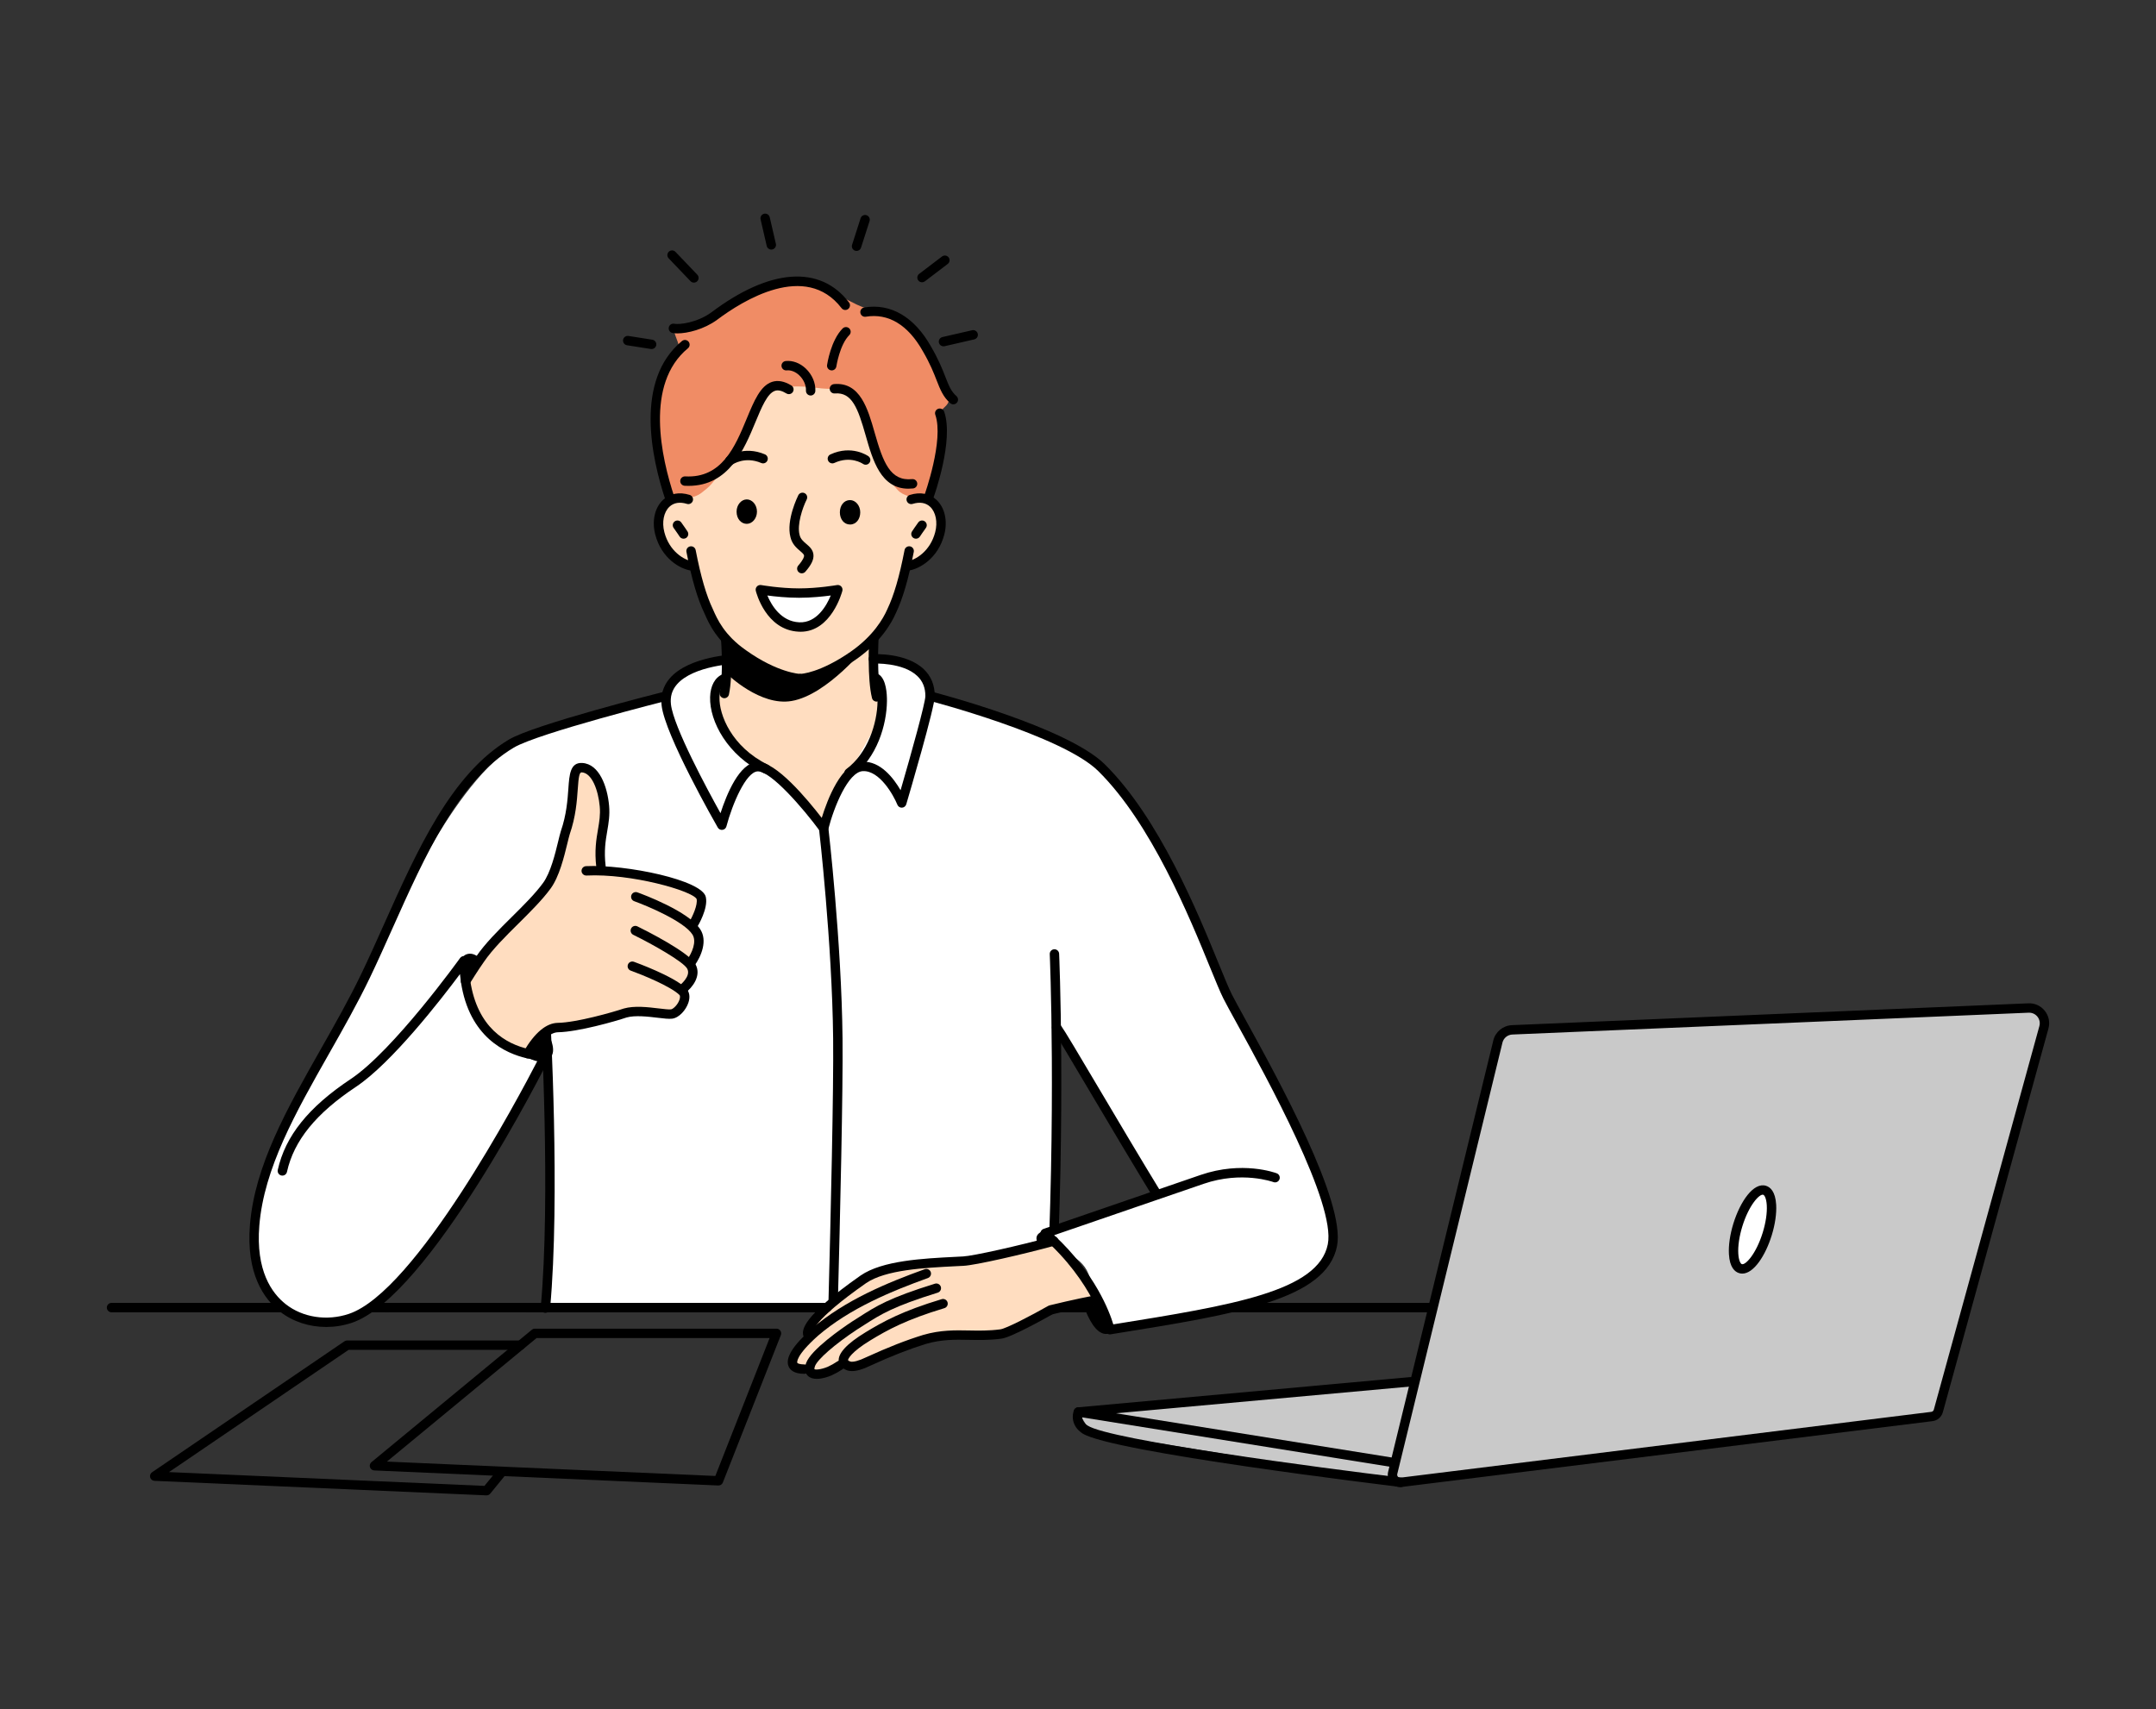 <svg width="222" height="176" viewBox="0 0 222 176" fill="none" xmlns="http://www.w3.org/2000/svg">
<rect x="0" y="0" width="222" height="176" fill="#333333" stroke="none"/>
<g clip-path="url(#clip0_165_668)">
<path d="M39.848 135.146H11.484C11.217 135.146 11 134.929 11 134.662C11 134.395 11.217 134.178 11.484 134.178H39.848C40.115 134.178 40.332 134.395 40.332 134.662C40.332 134.929 40.115 135.146 39.848 135.146Z" fill="black"/>
<path d="M149.172 135.146H54.348C54.081 135.146 53.864 134.929 53.864 134.662C53.864 134.395 54.081 134.178 54.348 134.178H149.172C149.439 134.178 149.656 134.395 149.656 134.662C149.656 134.929 149.439 135.146 149.172 135.146Z" fill="black"/>
<path d="M145.253 142.303L111.037 145.415L112.287 147.488L143.381 152.548V150.602L145.253 142.303Z" fill="#C9C9C9"/>
<path d="M210.458 105.8L199.587 145.307C199.503 145.614 199.241 145.84 198.925 145.879L144.266 152.656C143.718 152.724 143.273 152.224 143.404 151.689L154.236 107.259C154.402 106.578 154.999 106.089 155.7 106.059L208.872 103.811C209.939 103.766 210.741 104.772 210.458 105.801V105.8Z" fill="#C9C9C9"/>
<path d="M178.946 126.15C178.258 128.378 178.377 130.392 179.212 130.65C180.047 130.907 181.281 129.309 181.969 127.081C182.657 124.853 182.538 122.838 181.703 122.581C180.868 122.324 179.634 123.922 178.947 126.15H178.946Z" fill="white"/>
<path d="M144.169 153.146C143.809 153.146 143.462 152.993 143.219 152.721C142.941 152.409 142.835 151.981 142.934 151.575L153.766 107.144C153.982 106.259 154.769 105.614 155.68 105.576L208.852 103.327C209.519 103.297 210.136 103.58 210.55 104.1C210.964 104.62 211.101 105.286 210.924 105.927L200.054 145.433C199.917 145.931 199.497 146.294 198.985 146.357L144.326 153.134C144.274 153.141 144.221 153.144 144.169 153.144L144.169 153.146ZM208.941 104.292C208.924 104.292 208.909 104.292 208.893 104.292L155.721 106.541C155.238 106.561 154.821 106.903 154.706 107.373L143.874 151.803C143.84 151.942 143.91 152.04 143.942 152.076C143.974 152.112 144.065 152.192 144.207 152.176L198.865 145.399C198.988 145.383 199.088 145.297 199.121 145.178L209.991 105.672C210.085 105.332 210.012 104.979 209.793 104.703C209.583 104.441 209.274 104.292 208.941 104.292Z" fill="black"/>
<path d="M143.382 151.085C143.357 151.085 143.33 151.083 143.305 151.079L110.96 145.892C110.719 145.853 110.545 145.642 110.553 145.398C110.561 145.154 110.75 144.955 110.993 144.933L145.21 141.821C145.475 141.797 145.711 141.993 145.736 142.259C145.759 142.524 145.563 142.76 145.298 142.784L114.917 145.547L143.459 150.125C143.723 150.168 143.902 150.415 143.86 150.679C143.822 150.917 143.616 151.086 143.383 151.086L143.382 151.085Z" fill="black"/>
<path d="M144.267 153.139C144.248 153.139 144.228 153.139 144.209 153.136C142.989 152.989 114.3 149.524 111.446 147.612C110.285 146.834 110.381 145.708 110.594 145.221C110.701 144.977 110.985 144.864 111.231 144.971C111.474 145.077 111.586 145.359 111.483 145.603C111.436 145.72 111.247 146.315 111.985 146.809C114.196 148.29 136.079 151.185 144.325 152.176C144.59 152.207 144.779 152.448 144.747 152.714C144.717 152.959 144.509 153.139 144.268 153.139H144.267Z" fill="black"/>
<path d="M179.4 131.161C179.289 131.161 179.18 131.145 179.069 131.111C178.638 130.978 178.105 130.534 178.025 129.168C177.971 128.262 178.133 127.14 178.482 126.008C179.172 123.773 180.546 121.719 181.844 122.12C182.276 122.253 182.808 122.698 182.889 124.064C182.942 124.97 182.78 126.093 182.431 127.224C181.8 129.269 180.593 131.162 179.4 131.162V131.161ZM179.407 126.292C179.092 127.315 178.943 128.316 178.99 129.11C179.033 129.831 179.231 130.15 179.354 130.187C179.728 130.31 180.822 129.152 181.505 126.938C181.821 125.914 181.969 124.913 181.922 124.12C181.88 123.399 181.681 123.08 181.559 123.043C181.185 122.924 180.091 124.077 179.407 126.292Z" fill="black"/>
<path d="M50.105 154C50.098 154 50.09 154 50.084 154L15.906 152.505C15.698 152.496 15.519 152.355 15.462 152.155C15.405 151.955 15.483 151.741 15.655 151.623L35.473 138.131C35.554 138.077 35.648 138.047 35.746 138.047H53.604C53.871 138.047 54.088 138.263 54.088 138.531C54.088 138.798 53.871 139.014 53.604 139.014H35.895L17.403 151.603L49.884 153.024L51.353 151.223C51.522 151.015 51.827 150.985 52.034 151.153C52.241 151.322 52.273 151.626 52.103 151.833L50.48 153.822C50.388 153.936 50.25 154.001 50.105 154.001V154Z" fill="black"/>
<path d="M73.982 152.983C73.974 152.983 73.967 152.983 73.96 152.983L38.536 151.434C38.336 151.425 38.163 151.295 38.098 151.105C38.035 150.916 38.095 150.706 38.249 150.579L54.767 136.942C54.855 136.87 54.963 136.832 55.076 136.832H79.954C80.114 136.832 80.265 136.91 80.354 137.043C80.444 137.175 80.463 137.343 80.405 137.492L74.43 152.678C74.357 152.863 74.178 152.984 73.98 152.984L73.982 152.983ZM39.836 150.523L73.658 152.002L79.246 137.797H55.252L39.836 150.523Z" fill="black"/>
<path d="M67.096 35.947C67.07 35.947 67.046 35.945 67.02 35.941L64.561 35.555C64.298 35.513 64.117 35.266 64.158 35.002C64.2 34.739 64.448 34.559 64.711 34.599L67.17 34.985C67.434 35.027 67.614 35.274 67.573 35.537C67.536 35.776 67.329 35.946 67.096 35.946V35.947Z" fill="black"/>
<path d="M71.45 29.106C71.322 29.106 71.195 29.056 71.1 28.956L68.852 26.606C68.667 26.413 68.674 26.107 68.867 25.922C69.061 25.737 69.367 25.744 69.552 25.937L71.799 28.288C71.984 28.481 71.977 28.787 71.784 28.972C71.691 29.061 71.57 29.106 71.45 29.106Z" fill="black"/>
<path d="M79.419 25.703C79.199 25.703 79 25.552 78.948 25.328L78.316 22.592C78.256 22.332 78.419 22.073 78.679 22.013C78.94 21.952 79.199 22.115 79.259 22.375L79.891 25.11C79.951 25.37 79.788 25.63 79.528 25.69C79.492 25.698 79.455 25.703 79.419 25.703H79.419Z" fill="black"/>
<path d="M88.198 25.843C88.149 25.843 88.099 25.836 88.05 25.82C87.795 25.738 87.656 25.466 87.737 25.212L88.615 22.476C88.696 22.221 88.968 22.081 89.223 22.163C89.478 22.244 89.618 22.516 89.536 22.771L88.658 25.507C88.592 25.713 88.403 25.843 88.198 25.843Z" fill="black"/>
<path d="M94.939 29.071C94.793 29.071 94.649 29.005 94.554 28.881C94.392 28.668 94.434 28.366 94.646 28.203L96.998 26.414C97.212 26.253 97.514 26.293 97.677 26.505C97.839 26.718 97.797 27.021 97.585 27.183L95.232 28.973C95.144 29.039 95.042 29.071 94.939 29.071Z" fill="black"/>
<path d="M97.151 35.666C96.93 35.666 96.731 35.515 96.679 35.291C96.62 35.031 96.782 34.771 97.043 34.711L100.098 34.01C100.358 33.95 100.619 34.112 100.679 34.373C100.738 34.633 100.576 34.893 100.315 34.952L97.26 35.654C97.223 35.663 97.187 35.667 97.151 35.667V35.666Z" fill="black"/>
<path d="M54.065 75.931L33.582 117.35L59.1 104.386L108.8 105.82L120.558 125.754L135.92 123.933L109.457 81.351L95.768 71.686C95.768 71.686 95.768 68.626 92.256 68.065C86.673 67.172 75.093 67.69 72.313 68.626C68.582 69.884 68.582 71.686 68.582 71.686L54.067 75.932L54.065 75.931Z" fill="white"/>
<path d="M108.575 98.242C108.575 98.242 109.285 114.127 108.188 134.9L56.156 134.718C57.227 123.232 56.156 104.386 56.156 104.386L108.575 98.242Z" fill="white"/>
<path d="M68.58 71.685C68.58 71.685 56.653 74.392 54.065 75.931C46.901 80.19 41.828 91.783 37.634 100.512C33.441 109.239 26.92 117.619 26.221 126.172C25.522 134.726 31.553 137.275 36.062 135.773C43.925 133.155 56.157 108.716 56.157 108.716C56.157 108.716 47.944 109.065 47.769 98.94C47.769 98.94 40.918 108.505 36.389 111.521C31.859 114.536 29.772 117.445 29.073 120.587L68.58 71.686V71.685Z" fill="white"/>
<path d="M51.733 103.031L48.527 103.389C48.527 103.389 46.551 98.858 48.002 98.293C50.01 97.51 51.733 103.031 51.733 103.031V103.031Z" fill="black"/>
<path d="M112.103 128.925L109.174 130.274C109.174 130.274 105.781 128.008 106.98 127.015C108.639 125.64 112.103 128.925 112.103 128.925Z" fill="black"/>
<path d="M110.947 132.256L114.172 132.215C114.172 132.215 115.692 136.918 114.192 137.339C112.117 137.92 110.947 132.256 110.947 132.256Z" fill="black"/>
<path d="M51.181 106.265L54.615 103.845C54.615 103.845 58.157 107.802 56.52 109.075C54.819 110.398 51.182 106.265 51.182 106.265H51.181Z" fill="black"/>
<path fill-rule="evenodd" clip-rule="evenodd" d="M88.228 31.371C91.307 32.839 92.567 30.951 94.805 34.865C95.644 36.333 96.624 39.059 97.463 40.387C98.303 41.715 96.763 41.994 96.834 42.553C96.904 43.252 97.043 44.021 96.974 44.72C96.834 47.655 95.714 51.01 95.714 51.01L68.988 51.64C68.988 51.64 67.589 47.236 67.659 41.854C67.729 39.058 69.268 37.311 69.897 35.913C70.037 35.494 69.338 34.375 69.408 33.886C69.547 33.047 70.947 34.166 71.996 33.467C74.654 31.859 78.782 28.923 82.351 28.993C84.589 29.063 85.149 29.902 88.227 31.37L88.228 31.371Z" fill="#F08C65"/>
<path fill-rule="evenodd" clip-rule="evenodd" d="M68.218 55.834C68.218 55.834 67.518 54.227 68.008 53.038C68.008 52.969 68.358 51.92 68.987 51.641C69.826 51.221 71.296 51.571 72.345 50.663C73.465 49.824 73.395 49.544 74.654 48.146C76.124 46.469 77.523 43.393 77.873 42.415C79.062 39.549 81.441 39.619 84.31 39.968C85.709 40.178 88.018 39.688 88.858 42.205C89.347 43.743 89.906 46.259 90.817 47.936C91.306 48.845 91.376 49.334 92.426 50.452C92.985 51.081 94.035 51.221 94.945 51.431C95.644 51.641 96.344 51.989 96.344 51.989C96.344 51.989 97.533 54.436 96.274 56.253C94.945 58.21 93.335 58.35 93.335 58.35C93.335 58.35 92.985 61.005 92.006 62.893C91.027 64.781 89.977 65.898 89.977 65.898C89.977 65.898 89.627 71.98 91.027 73.237L87.679 79.188L84.813 85.299L78.856 79.188C76.207 77.92 74.216 75.985 74.01 72.244L74.936 65.968C74.936 65.968 73.677 64.78 72.837 62.892C71.998 61.005 71.508 58.488 71.508 58.488L69.759 57.65L68.22 55.833L68.218 55.834Z" fill="#FFDDC0"/>
<path d="M74.586 71.905C74.552 71.905 74.518 71.901 74.484 71.894C74.223 71.838 74.056 71.582 74.112 71.32C74.512 69.454 74.246 65.903 74.243 65.867C74.222 65.6 74.422 65.367 74.688 65.347C74.957 65.323 75.187 65.526 75.208 65.792C75.219 65.943 75.488 69.519 75.058 71.522C75.009 71.748 74.809 71.904 74.586 71.904V71.905Z" fill="black"/>
<path fill-rule="evenodd" clip-rule="evenodd" d="M82.281 61.077C80.252 61.077 78.293 60.727 78.293 60.727C78.293 60.727 79.202 64.432 82.281 64.571C85.22 64.711 86.269 60.727 86.269 60.727C86.269 60.727 84.31 61.077 82.281 61.077Z" fill="white"/>
<path d="M90.257 72.255C90.04 72.255 89.842 72.108 89.788 71.888C89.287 69.884 89.486 65.97 89.494 65.804C89.509 65.538 89.732 65.332 90.003 65.347C90.269 65.36 90.474 65.588 90.461 65.855C90.459 65.894 90.26 69.789 90.726 71.653C90.791 71.912 90.634 72.175 90.374 72.24C90.335 72.249 90.296 72.254 90.257 72.254V72.255Z" fill="black"/>
<path d="M82.352 70.367C82.347 70.367 82.342 70.367 82.337 70.367C82.234 70.365 79.771 70.264 76.263 67.761C73.796 66.044 73.005 64.238 72.532 63.158C71.819 61.675 71.228 59.66 70.682 56.835C70.631 56.574 70.802 56.319 71.065 56.269C71.327 56.219 71.581 56.39 71.632 56.652C72.163 59.394 72.729 61.333 73.412 62.756C73.851 63.757 74.574 65.407 76.821 66.972C80.069 69.29 82.346 69.402 82.368 69.403C82.635 69.412 82.843 69.636 82.834 69.902C82.825 70.162 82.612 70.369 82.352 70.369V70.367Z" fill="black"/>
<path d="M82.422 70.367C82.154 70.367 81.938 70.151 81.938 69.884C81.938 69.616 82.152 69.402 82.418 69.4C82.456 69.4 84.39 69.337 87.602 67.109C89.918 65.497 90.946 63.698 91.353 62.77C92.044 61.331 92.609 59.392 93.14 56.651C93.191 56.389 93.444 56.218 93.706 56.267C93.968 56.318 94.141 56.572 94.09 56.834C93.542 59.658 92.952 61.673 92.232 63.172C91.792 64.178 90.666 66.154 88.154 67.903C84.641 70.338 82.51 70.366 82.421 70.366L82.422 70.367Z" fill="black"/>
<path d="M71.227 58.764C71.205 58.764 71.184 58.763 71.163 58.76C70.025 58.609 68.102 57.495 67.47 55.046C67.111 53.657 67.413 52.295 68.258 51.492C68.966 50.819 69.948 50.634 71.021 50.969C71.276 51.049 71.418 51.32 71.339 51.575C71.259 51.83 70.988 51.972 70.732 51.892C69.998 51.663 69.373 51.767 68.924 52.193C68.342 52.746 68.139 53.771 68.407 54.805C68.916 56.776 70.446 57.689 71.29 57.802C71.555 57.837 71.741 58.08 71.706 58.345C71.673 58.588 71.466 58.764 71.227 58.764Z" fill="black"/>
<path d="M70.388 55.479C70.232 55.479 70.077 55.404 69.984 55.264C69.98 55.258 69.569 54.642 69.37 54.377C69.21 54.163 69.253 53.861 69.467 53.7C69.681 53.54 69.985 53.584 70.144 53.797C70.36 54.084 70.772 54.702 70.789 54.728C70.938 54.95 70.877 55.25 70.655 55.398C70.572 55.453 70.479 55.479 70.387 55.479H70.388Z" fill="black"/>
<path d="M93.475 58.764C93.237 58.764 93.028 58.588 92.996 58.345C92.961 58.081 93.147 57.837 93.413 57.802C94.258 57.689 95.787 56.776 96.297 54.805C96.564 53.772 96.361 52.747 95.779 52.194C95.33 51.769 94.706 51.664 93.971 51.894C93.716 51.973 93.444 51.831 93.365 51.576C93.285 51.322 93.427 51.05 93.682 50.971C94.756 50.635 95.737 50.821 96.445 51.494C97.29 52.297 97.592 53.659 97.233 55.048C96.601 57.496 94.678 58.61 93.54 58.762C93.519 58.764 93.497 58.766 93.476 58.766L93.475 58.764Z" fill="black"/>
<path d="M94.314 55.479C94.222 55.479 94.128 55.453 94.046 55.398C93.824 55.249 93.763 54.95 93.912 54.727C93.929 54.701 94.341 54.084 94.557 53.796C94.718 53.583 95.02 53.539 95.234 53.7C95.448 53.86 95.492 54.162 95.331 54.376C95.132 54.642 94.721 55.257 94.718 55.263C94.624 55.402 94.471 55.478 94.314 55.478V55.479Z" fill="black"/>
<path d="M82.561 59.044C82.449 59.044 82.336 59.005 82.245 58.927C82.043 58.752 82.021 58.447 82.196 58.245C82.737 57.62 82.803 57.334 82.795 57.219C82.785 57.093 82.634 56.955 82.385 56.743C82.035 56.445 81.555 56.035 81.391 55.313C80.931 53.57 82.148 51.109 82.199 51.005C82.319 50.767 82.609 50.67 82.849 50.788C83.088 50.908 83.185 51.198 83.065 51.437C82.619 52.328 82.055 54.036 82.331 55.082C82.428 55.507 82.713 55.749 83.013 56.006C83.344 56.287 83.721 56.607 83.761 57.145C83.799 57.636 83.542 58.169 82.928 58.876C82.833 58.986 82.698 59.043 82.562 59.043L82.561 59.044Z" fill="black"/>
<path d="M75.147 47.929C74.995 47.929 74.845 47.858 74.751 47.724C74.598 47.507 74.647 47.208 74.864 47.053C74.933 47.004 76.579 45.857 78.764 46.792C79.01 46.897 79.124 47.182 79.018 47.427C78.913 47.673 78.629 47.787 78.383 47.681C76.714 46.966 75.476 47.805 75.424 47.841C75.34 47.9 75.243 47.928 75.147 47.928V47.929Z" fill="black"/>
<path d="M89.136 47.861C89.04 47.861 88.942 47.832 88.858 47.772C88.801 47.733 87.573 46.906 85.912 47.676C85.67 47.788 85.382 47.684 85.27 47.442C85.157 47.2 85.262 46.912 85.504 46.8C87.694 45.783 89.348 46.934 89.418 46.984C89.635 47.139 89.685 47.442 89.53 47.658C89.436 47.791 89.287 47.861 89.135 47.861H89.136Z" fill="black"/>
<path fill-rule="evenodd" clip-rule="evenodd" d="M74.725 66.11C74.725 66.11 78.852 69.745 82.491 69.815C85.29 69.884 89.277 66.46 89.277 66.46C89.277 66.46 85.219 71.562 81.511 72.191C78.292 72.75 74.934 69.465 74.934 69.465L74.724 66.11H74.725Z" fill="black"/>
<path d="M98.163 41.64C98.049 41.64 97.934 41.6 97.843 41.519C97.111 40.874 96.819 40.128 96.449 39.183C96.146 38.406 95.768 37.439 95.017 36.159C93.497 33.452 91.469 32.23 89.147 32.617C88.883 32.661 88.634 32.483 88.591 32.219C88.546 31.956 88.725 31.707 88.989 31.663C91.71 31.21 94.149 32.636 95.857 35.679C96.642 37.017 97.035 38.024 97.352 38.831C97.699 39.718 97.927 40.304 98.484 40.794C98.684 40.971 98.703 41.276 98.526 41.476C98.431 41.585 98.297 41.64 98.164 41.64H98.163Z" fill="black"/>
<path d="M95.644 51.635C95.59 51.635 95.534 51.626 95.48 51.606C95.229 51.516 95.098 51.239 95.189 50.988C95.21 50.932 97.218 45.315 96.307 42.715C96.219 42.463 96.351 42.187 96.603 42.099C96.855 42.011 97.132 42.143 97.22 42.395C98.244 45.32 96.187 51.073 96.099 51.317C96.028 51.513 95.842 51.635 95.644 51.635Z" fill="black"/>
<path d="M69.754 34.334C69.558 34.334 69.385 34.32 69.243 34.291C68.981 34.239 68.811 33.984 68.863 33.722C68.916 33.46 69.17 33.29 69.432 33.343C69.94 33.444 71.761 33.25 73.25 32.168C79.272 27.635 84.44 27.261 87.422 31.146C87.584 31.358 87.544 31.662 87.332 31.824C87.12 31.987 86.816 31.946 86.654 31.734C82.945 26.902 76.448 30.971 73.826 32.944C72.484 33.92 70.791 34.334 69.753 34.334L69.754 34.334Z" fill="black"/>
<path d="M93.548 50.329C90.698 50.329 89.871 47.423 89.136 44.844C88.341 42.05 87.732 40.366 85.961 40.52C85.693 40.544 85.46 40.347 85.436 40.081C85.413 39.814 85.61 39.58 85.876 39.556C88.569 39.319 89.366 42.113 90.067 44.578C90.93 47.606 91.665 49.573 93.915 49.342C94.183 49.314 94.418 49.508 94.446 49.773C94.473 50.038 94.28 50.276 94.014 50.303C93.853 50.319 93.698 50.327 93.548 50.327V50.329Z" fill="black"/>
<path d="M70.895 50.037C70.765 50.037 70.635 50.034 70.501 50.027C70.234 50.012 70.029 49.784 70.044 49.517C70.058 49.251 70.284 49.051 70.553 49.061C74.337 49.269 75.695 45.994 76.892 43.104C77.645 41.288 78.295 39.72 79.5 39.327C80.096 39.132 80.763 39.256 81.483 39.695C81.711 39.833 81.783 40.131 81.644 40.359C81.504 40.588 81.207 40.659 80.978 40.521C80.504 40.232 80.119 40.142 79.8 40.246C79.018 40.501 78.42 41.945 77.786 43.473C76.633 46.257 75.066 50.036 70.894 50.037H70.895Z" fill="black"/>
<path d="M68.988 51.845C68.785 51.845 68.596 51.718 68.529 51.515C67.064 47.123 65.335 39.154 70.219 35.122C70.426 34.952 70.73 34.981 70.9 35.187C71.07 35.392 71.041 35.698 70.836 35.868C66.397 39.532 68.06 47.052 69.448 51.209C69.532 51.462 69.395 51.736 69.141 51.82C69.09 51.837 69.039 51.845 68.988 51.845Z" fill="black"/>
<path d="M85.64 38.145C85.617 38.145 85.593 38.143 85.57 38.139C85.305 38.1 85.123 37.855 85.162 37.592C85.177 37.488 85.549 35.043 86.767 33.825C86.956 33.637 87.262 33.637 87.452 33.825C87.64 34.014 87.64 34.32 87.452 34.509C86.461 35.499 86.123 37.711 86.119 37.733C86.084 37.973 85.877 38.146 85.641 38.146L85.64 38.145Z" fill="black"/>
<path d="M83.471 40.731C83.463 40.731 83.454 40.731 83.446 40.731C83.18 40.717 82.975 40.489 82.988 40.223C83.016 39.683 82.752 39.081 82.299 38.651C81.91 38.283 81.436 38.096 81.003 38.143C80.739 38.173 80.499 37.978 80.471 37.713C80.442 37.447 80.635 37.209 80.901 37.181C81.617 37.106 82.37 37.386 82.965 37.949C83.627 38.578 83.997 39.447 83.954 40.273C83.94 40.532 83.726 40.732 83.471 40.732L83.471 40.731Z" fill="black"/>
<path fill-rule="evenodd" clip-rule="evenodd" d="M75.845 52.69C75.845 51.99 76.334 51.431 76.895 51.431C77.455 51.431 77.944 51.99 77.944 52.69C77.944 53.389 77.454 53.948 76.895 53.948C76.335 53.948 75.845 53.459 75.845 52.69Z" fill="black"/>
<path fill-rule="evenodd" clip-rule="evenodd" d="M86.48 52.759C86.48 52.06 86.899 51.501 87.528 51.501C88.088 51.501 88.578 52.06 88.578 52.759C88.578 53.459 88.159 54.017 87.528 54.017C86.898 54.017 86.48 53.459 86.48 52.759Z" fill="black"/>
<path d="M82.437 65.059C82.378 65.059 82.318 65.058 82.258 65.055C78.858 64.901 77.863 61.009 77.823 60.843C77.784 60.685 77.828 60.516 77.939 60.398C78.051 60.278 78.217 60.223 78.377 60.253C78.396 60.256 80.32 60.595 82.28 60.595C84.24 60.595 86.164 60.256 86.183 60.253C86.347 60.224 86.513 60.28 86.624 60.401C86.736 60.523 86.778 60.693 86.736 60.852C86.69 61.027 85.591 65.06 82.436 65.06L82.437 65.059ZM79.013 61.326C79.43 62.319 80.413 64.003 82.302 64.089C84.097 64.167 85.11 62.372 85.544 61.327C84.774 61.43 83.547 61.561 82.28 61.561C81.014 61.561 79.784 61.43 79.013 61.327V61.326Z" fill="black"/>
<path d="M119.365 123.891C119.202 123.891 119.042 123.808 118.952 123.659C116.535 119.699 114.146 115.667 112.228 112.427C110.333 109.228 108.837 106.702 108.407 106.101C108.252 105.884 108.302 105.582 108.52 105.426C108.737 105.27 109.039 105.321 109.194 105.538C109.649 106.173 111.079 108.59 113.06 111.934C114.978 115.172 117.364 119.201 119.777 123.155C119.916 123.384 119.845 123.681 119.616 123.82C119.537 123.868 119.45 123.891 119.365 123.891Z" fill="black"/>
<path d="M84.812 85.784C84.66 85.784 84.515 85.712 84.423 85.587C82.669 83.2 79.402 79.441 78.044 79.441C78.035 79.441 78.026 79.441 78.017 79.441C76.82 79.487 75.412 82.783 74.797 85.108C74.747 85.297 74.587 85.438 74.393 85.464C74.198 85.49 74.007 85.395 73.909 85.225C73.688 84.838 68.477 75.725 68.125 72.648C68.004 71.584 68.286 70.643 68.966 69.855C70.937 67.568 75.63 67.38 75.829 67.373C76.099 67.37 76.319 67.572 76.329 67.839C76.338 68.106 76.13 68.33 75.862 68.339C75.818 68.341 71.392 68.52 69.698 70.487C69.195 71.07 68.995 71.741 69.086 72.537C69.351 74.852 72.811 81.267 74.189 83.748C74.8 81.855 76.129 78.546 77.98 78.475C79.883 78.396 83.159 82.347 84.613 84.231C85.19 82.359 86.63 78.544 88.811 78.447C90.66 78.365 92.018 80.148 92.732 81.381C93.837 77.584 95.284 72.382 95.284 71.684C95.284 70.825 95.011 70.146 94.447 69.612C92.957 68.198 89.989 68.337 89.959 68.339C89.695 68.355 89.464 68.149 89.451 67.883C89.436 67.616 89.641 67.388 89.908 67.374C90.046 67.366 93.316 67.209 95.111 68.908C95.869 69.625 96.253 70.56 96.252 71.685C96.252 72.853 93.616 81.814 93.315 82.832C93.257 83.029 93.08 83.168 92.875 83.178C92.669 83.191 92.481 83.068 92.403 82.877C91.999 81.888 90.578 79.341 88.853 79.414C87.336 79.481 85.858 83.132 85.282 85.418C85.237 85.6 85.09 85.739 84.906 85.775C84.875 85.781 84.843 85.784 84.812 85.784Z" fill="black"/>
<path d="M56.156 135.201C56.141 135.201 56.126 135.201 56.111 135.199C55.844 135.175 55.65 134.939 55.674 134.673C56.729 123.355 55.683 104.602 55.673 104.413C55.658 104.146 55.862 103.919 56.129 103.903C56.394 103.887 56.624 104.093 56.639 104.358C56.65 104.547 57.7 123.373 56.639 134.763C56.615 135.013 56.405 135.201 56.157 135.201H56.156Z" fill="black"/>
<path d="M108.188 135.384C108.179 135.384 108.171 135.384 108.162 135.384C107.895 135.37 107.69 135.142 107.704 134.876C108.786 114.367 108.098 98.423 108.091 98.264C108.079 97.997 108.286 97.772 108.552 97.76C108.818 97.749 109.046 97.955 109.057 98.221C109.065 98.38 109.755 114.368 108.67 134.926C108.657 135.184 108.443 135.384 108.187 135.384H108.188Z" fill="black"/>
<path d="M71.086 99.208C71.086 99.208 71.965 101.289 70.298 102.114C70.951 102.752 69.927 104.329 69.153 104.426C68.376 104.526 65.898 103.887 64.383 104.319C63.335 104.674 59.505 105.782 57.448 105.821C56.495 105.836 55.426 106.689 54.349 108.512C52.184 108.026 48.749 106.407 47.941 101.064C48.755 99.752 49.28 98.99 49.424 98.793C51.136 96.268 54.536 93.647 56.312 91.21C57.397 89.719 57.874 86.84 58.206 85.754C59.525 81.953 58.502 78.972 59.931 79.058C61.361 79.144 62.075 81.237 62.235 83.012C62.42 85.092 61.535 86.31 61.882 89.252C61.882 89.252 71.244 90.689 72.207 92.488C72.589 93.2 71.837 94.037 71.58 95.234C72.844 97.53 71.088 99.209 71.088 99.209L71.086 99.208Z" fill="#FFDDC0"/>
<path d="M47.941 101.549C47.854 101.549 47.766 101.525 47.687 101.476C47.46 101.336 47.39 101.038 47.531 100.81C48.327 99.526 48.861 98.743 49.034 98.508C49.949 97.157 51.346 95.773 52.698 94.433C53.88 93.262 55.101 92.052 55.921 90.926C56.695 89.863 57.163 87.935 57.473 86.66C57.574 86.242 57.662 85.881 57.744 85.613C58.337 83.902 58.445 82.341 58.525 81.203C58.626 79.753 58.717 78.502 59.961 78.575C61.712 78.68 62.541 81.007 62.717 82.967C62.805 83.954 62.67 84.743 62.528 85.579C62.356 86.587 62.178 87.628 62.362 89.195C62.393 89.46 62.203 89.701 61.938 89.731C61.671 89.761 61.432 89.573 61.401 89.307C61.201 87.602 61.399 86.441 61.574 85.416C61.712 84.61 61.831 83.915 61.754 83.053C61.605 81.406 60.962 79.603 59.903 79.54C59.659 79.527 59.581 79.958 59.491 81.269C59.407 82.463 59.294 84.097 58.664 85.912C58.596 86.136 58.512 86.484 58.413 86.887C58.085 88.236 57.59 90.275 56.704 91.493C55.838 92.681 54.588 93.92 53.38 95.118C52.061 96.425 50.697 97.776 49.825 99.063C49.683 99.258 49.163 100.012 48.354 101.318C48.262 101.465 48.103 101.547 47.942 101.547L47.941 101.549Z" fill="black"/>
<path d="M71.367 95.716C71.282 95.716 71.195 95.693 71.117 95.646C70.889 95.507 70.816 95.21 70.954 94.982C71.32 94.377 71.855 93.191 71.731 92.584C71.278 91.737 64.993 89.941 60.387 90.167C60.123 90.176 59.893 89.974 59.88 89.708C59.868 89.441 60.074 89.214 60.34 89.201C64.424 89.002 72.402 90.635 72.683 92.413C72.919 93.565 71.899 95.292 71.782 95.485C71.691 95.634 71.531 95.717 71.367 95.717V95.716Z" fill="black"/>
<path d="M71.086 99.692C70.987 99.692 70.887 99.662 70.802 99.6C70.586 99.443 70.538 99.14 70.695 98.925C71.266 98.139 71.766 96.964 71.295 96.234C70.427 94.883 66.675 93.304 65.302 92.809C65.051 92.719 64.921 92.441 65.011 92.191C65.102 91.94 65.379 91.81 65.63 91.9C66.167 92.094 70.909 93.843 72.109 95.711C72.844 96.85 72.265 98.412 71.478 99.495C71.384 99.625 71.236 99.694 71.087 99.694L71.086 99.692Z" fill="black"/>
<path d="M70.262 102.363C70.115 102.363 69.971 102.297 69.876 102.171C69.714 101.958 69.757 101.655 69.97 101.493C69.982 101.484 71.193 100.547 70.761 99.76C70.37 99.046 67.276 97.289 65.205 96.27C64.965 96.152 64.866 95.862 64.984 95.622C65.102 95.383 65.392 95.284 65.632 95.402C66.511 95.835 70.93 98.055 71.61 99.295C72.275 100.507 71.259 101.732 70.554 102.264C70.467 102.33 70.364 102.362 70.262 102.362V102.363Z" fill="black"/>
<path d="M54.348 108.997C54.264 108.997 54.179 108.975 54.102 108.93C53.872 108.794 53.796 108.498 53.932 108.267C55.07 106.342 56.252 105.357 57.441 105.339C59.39 105.303 63.151 104.229 64.227 103.863C65.315 103.552 66.714 103.719 67.838 103.854C68.37 103.917 68.873 103.977 69.091 103.949C69.314 103.921 69.788 103.482 69.965 102.956C69.994 102.87 70.08 102.579 69.959 102.462C69.003 101.542 66.016 100.344 64.946 99.961C64.695 99.87 64.564 99.594 64.654 99.342C64.744 99.091 65.022 98.961 65.274 99.05C65.439 99.11 69.329 100.514 70.633 101.768C70.994 102.121 71.084 102.666 70.882 103.265C70.634 104.001 69.941 104.817 69.213 104.908C68.876 104.952 68.367 104.891 67.723 104.814C66.74 104.697 65.393 104.537 64.516 104.786C63.38 105.173 59.546 106.268 57.457 106.307C56.649 106.319 55.693 107.191 54.765 108.761C54.674 108.914 54.514 108.998 54.348 108.998V108.997Z" fill="black"/>
<path d="M85.775 135.147C85.775 135.147 85.766 135.147 85.762 135.147C85.495 135.139 85.284 134.918 85.292 134.651C85.548 124.944 85.843 112.26 85.787 106.952C85.683 97.091 84.346 85.474 84.332 85.358C84.302 85.093 84.492 84.853 84.758 84.822C85.024 84.791 85.263 84.981 85.294 85.247C85.308 85.364 86.651 97.028 86.755 106.942C86.811 112.265 86.516 124.962 86.26 134.677C86.253 134.939 86.038 135.148 85.777 135.148L85.775 135.147Z" fill="black"/>
<path d="M78.855 79.674C78.784 79.674 78.711 79.657 78.642 79.624C74.925 77.797 73.05 74.303 73.118 71.796C73.15 70.63 73.616 69.771 74.395 69.439C74.642 69.335 74.926 69.449 75.03 69.694C75.134 69.94 75.02 70.224 74.774 70.328C74.357 70.506 74.106 71.05 74.085 71.821C74.036 73.6 75.324 76.915 79.069 78.755C79.308 78.873 79.407 79.163 79.289 79.403C79.205 79.574 79.034 79.673 78.855 79.673V79.674Z" fill="black"/>
<path d="M87.425 80.083C87.276 80.083 87.13 80.015 87.036 79.888C86.877 79.673 86.923 79.371 87.138 79.211C89.329 77.591 90.334 74.522 90.36 72.198C90.373 71.024 90.123 70.39 89.963 70.266C89.751 70.103 89.713 69.799 89.877 69.587C90.04 69.376 90.344 69.337 90.556 69.501C91.247 70.036 91.336 71.427 91.328 72.209C91.303 74.584 90.341 78.046 87.714 79.988C87.628 80.052 87.527 80.083 87.427 80.083H87.425Z" fill="black"/>
<path d="M33.582 136.658C31.846 136.658 30.155 136.114 28.83 135.076C27.192 133.792 25.325 131.198 25.738 126.131C26.237 120.027 29.546 114.194 33.048 108.018C34.476 105.5 35.953 102.896 37.199 100.302C37.992 98.653 38.748 96.961 39.549 95.169C42.953 87.559 46.471 79.69 52.409 76.16C55.028 74.603 67.915 71.354 68.463 71.216C68.721 71.151 68.985 71.307 69.05 71.567C69.115 71.826 68.957 72.089 68.698 72.154C68.566 72.188 55.402 75.507 52.904 76.992C47.23 80.366 43.774 88.093 40.432 95.564C39.663 97.283 38.869 99.06 38.071 100.722C36.81 103.345 35.326 105.963 33.89 108.495C30.441 114.576 27.185 120.32 26.702 126.211C26.324 130.849 27.975 133.179 29.428 134.316C31.171 135.683 33.655 136.066 35.909 135.315C42.779 133.028 53.357 113.091 55.383 109.168C55.071 109.138 54.68 109.084 54.242 108.985C52.08 108.499 48.324 106.835 47.463 101.138C47.422 100.872 47.389 100.598 47.362 100.315C45.41 102.932 40.338 109.472 36.657 111.924C32.523 114.675 30.264 117.461 29.547 120.691C29.489 120.952 29.233 121.115 28.97 121.059C28.709 121.001 28.545 120.743 28.602 120.482C29.376 116.993 31.765 114.018 36.12 111.12C40.523 108.187 47.308 98.755 47.376 98.66C47.498 98.491 47.713 98.418 47.914 98.48C48.113 98.543 48.25 98.725 48.254 98.933C48.267 99.665 48.323 100.359 48.42 100.993C49.156 105.865 52.108 107.515 54.454 108.042C55.423 108.26 56.129 108.235 56.136 108.235C56.306 108.229 56.47 108.312 56.562 108.456C56.655 108.599 56.665 108.781 56.589 108.934C56.086 109.94 44.178 133.582 36.215 136.233C35.353 136.519 34.461 136.659 33.582 136.659V136.658Z" fill="black"/>
<path d="M95.768 71.685C95.768 71.685 109.574 75.266 113.418 79.056C120.4 85.942 124.827 99.464 126.399 102.606C127.972 105.748 138.245 122.998 137.197 128.235C136.148 133.472 126.266 134.797 114.285 136.936C114.285 136.936 113.263 134.184 112.067 131.162C111.276 129.164 108.71 128.793 107.612 127.014C107.612 127.014 118.688 123.21 123.778 121.459C127.96 120.021 131.291 121.284 131.291 121.284L95.768 71.685Z" fill="white"/>
<path d="M86.494 140.601C85.979 140.929 86.057 140.891 85.434 141.198C84.392 141.636 83.019 141.793 83.461 140.533C83.788 139.628 85.779 137.977 87.966 136.527C90.183 135.138 91.125 134.301 96.412 132.663L86.494 140.601Z" fill="#FFDDC0"/>
<path d="M82.819 140.998C80.986 141.009 81.106 139.685 83.931 137.176C87.195 134.377 91.438 132.584 95.38 131.162L82.819 140.998Z" fill="#FFDDC0"/>
<path d="M83.173 137.402C83.012 136.291 85.663 134.017 88.899 131.753C91.212 130.167 95.805 130.062 99.198 129.878C100.524 129.82 106.254 128.547 108.503 127.811C110.045 129.78 112.384 131.745 113.48 134.188C112.526 134.582 110.74 134.128 108.189 134.9C105.792 135.627 103.991 137.28 103.056 137.38C100.152 137.77 98.122 137.104 95.239 137.929C93.224 138.551 91.374 139.312 89.399 140.212C88.854 140.481 87.968 140.842 87.401 140.675C85.994 140.177 87.441 138.795 89.376 137.619C91.311 136.442 93.228 135.423 97.102 134.257L83.172 137.401L83.173 137.402Z" fill="#FFDDC0"/>
<path d="M87.727 141.2C87.557 141.2 87.402 141.179 87.262 141.137C86.569 140.893 86.391 140.484 86.36 140.182C86.275 139.375 87.206 138.373 89.122 137.207C90.931 136.107 92.891 135.019 96.964 133.795C97.219 133.717 97.49 133.862 97.567 134.118C97.644 134.373 97.499 134.643 97.243 134.72C93.28 135.912 91.379 136.967 89.626 138.033C87.627 139.25 87.298 139.971 87.323 140.084C87.323 140.084 87.363 140.148 87.562 140.219C87.838 140.3 88.452 140.138 89.183 139.78C91.52 138.715 93.285 138.025 95.094 137.467C96.86 136.963 98.343 136.991 99.775 137.019C100.781 137.038 101.82 137.058 102.99 136.903C103.583 136.839 106.244 135.448 107.947 134.481C107.986 134.459 108.027 134.443 108.07 134.432C108.097 134.426 110.824 133.749 112.818 133.402C113.082 133.354 113.332 133.533 113.377 133.795C113.423 134.058 113.247 134.309 112.984 134.354C111.193 134.666 108.788 135.251 108.367 135.354C107.534 135.826 104.074 137.757 103.107 137.862C101.877 138.026 100.8 138.005 99.757 137.985C98.333 137.957 96.987 137.932 95.37 138.394C93.611 138.937 91.882 139.613 89.597 140.654C88.858 141.017 88.23 141.201 87.727 141.201V141.2Z" fill="black"/>
<path d="M84.105 142.003C83.761 142.003 83.432 141.924 83.192 141.697C82.968 141.487 82.754 141.087 83.004 140.374C83.505 138.986 86.724 136.771 87.699 136.125C87.967 135.956 88.208 135.802 88.441 135.652C90.239 134.5 91.539 133.667 96.269 132.201C96.524 132.123 96.796 132.266 96.875 132.52C96.954 132.775 96.811 133.046 96.555 133.125C91.951 134.552 90.698 135.354 88.963 136.466C88.728 136.617 88.485 136.773 88.224 136.937C85.945 138.448 84.169 139.997 83.916 140.698C83.837 140.923 83.865 141.005 83.865 141.006C83.956 141.073 84.503 141.063 85.234 140.759C85.749 140.504 85.752 140.503 86.081 140.292L86.234 140.195C86.459 140.051 86.758 140.118 86.903 140.342C87.046 140.568 86.98 140.867 86.755 141.01L86.603 141.107C86.234 141.344 86.215 141.353 85.649 141.632C85.641 141.636 85.632 141.64 85.622 141.644C85.3 141.78 84.681 142.003 84.106 142.003H84.105Z" fill="black"/>
<path d="M82.798 141.482C81.719 141.482 81.327 141.05 81.187 140.685C80.856 139.822 81.649 138.557 83.611 136.815C87.018 133.893 91.389 132.089 95.217 130.709C95.468 130.619 95.746 130.748 95.837 130.999C95.927 131.25 95.797 131.527 95.546 131.619C91.8 132.969 87.53 134.73 84.247 137.544C81.866 139.658 82.088 140.333 82.091 140.34C82.118 140.413 82.338 140.511 82.816 140.516H82.819C83.085 140.516 83.302 140.731 83.303 140.997C83.305 141.264 83.089 141.482 82.822 141.483H82.798V141.482Z" fill="black"/>
<path d="M83.172 137.885C82.935 137.885 82.728 137.711 82.693 137.47C82.63 137.028 82.436 135.683 88.621 131.355C90.865 129.816 95.01 129.606 98.341 129.438L99.171 129.395C100.173 129.351 104.987 128.278 108.374 127.344C108.632 127.274 108.898 127.424 108.969 127.682C109.04 127.939 108.889 128.205 108.631 128.276C105.384 129.17 100.402 130.307 99.217 130.36L98.388 130.402C95.18 130.565 91.186 130.767 89.172 132.148C83.637 136.02 83.632 137.207 83.65 137.33C83.689 137.594 83.505 137.839 83.241 137.878C83.217 137.881 83.194 137.882 83.171 137.882L83.172 137.885Z" fill="black"/>
<path d="M114.284 137.421C114.061 137.421 113.863 137.267 113.812 137.044C113.801 136.995 112.614 132.027 107.294 127.379C107.164 127.266 107.104 127.091 107.138 126.922C107.171 126.752 107.292 126.614 107.455 126.557C107.455 126.557 118.531 122.753 123.621 121.003C127.919 119.523 131.321 120.779 131.463 120.833C131.713 120.928 131.839 121.207 131.743 121.456C131.648 121.706 131.368 121.831 131.12 121.736C131.089 121.725 127.888 120.557 123.936 121.916C119.658 123.387 111.151 126.309 108.546 127.204C112.772 131.135 114.243 135.088 114.636 136.39C126.898 134.42 135.751 132.989 136.722 128.141C137.561 123.947 130.432 110.987 127.387 105.453C126.742 104.28 126.231 103.353 125.965 102.822C125.629 102.151 125.175 101.037 124.598 99.627C122.479 94.439 118.534 84.781 113.077 79.4C109.369 75.745 95.782 72.189 95.645 72.153C95.387 72.085 95.232 71.822 95.299 71.563C95.366 71.305 95.63 71.149 95.889 71.217C96.457 71.365 109.866 74.874 113.758 78.712C119.355 84.233 123.349 94.008 125.495 99.261C126.063 100.652 126.512 101.751 126.831 102.389C127.089 102.903 127.594 103.822 128.235 104.987C131.593 111.09 138.579 123.789 137.671 128.33C136.567 133.847 127.402 135.319 114.718 137.357L114.362 137.414C114.335 137.418 114.31 137.42 114.285 137.42L114.284 137.421Z" fill="black"/>
<path d="M85.138 135.146H39.847C39.58 135.146 39.363 134.929 39.363 134.662C39.363 134.395 39.58 134.178 39.847 134.178H85.138C85.405 134.178 85.622 134.395 85.622 134.662C85.622 134.929 85.405 135.146 85.138 135.146Z" fill="black"/>
</g>
<defs>
<clipPath id="clip0_165_668">
<rect width="200" height="132" fill="white" transform="translate(11 22)"/>
</clipPath>
</defs>
</svg>
